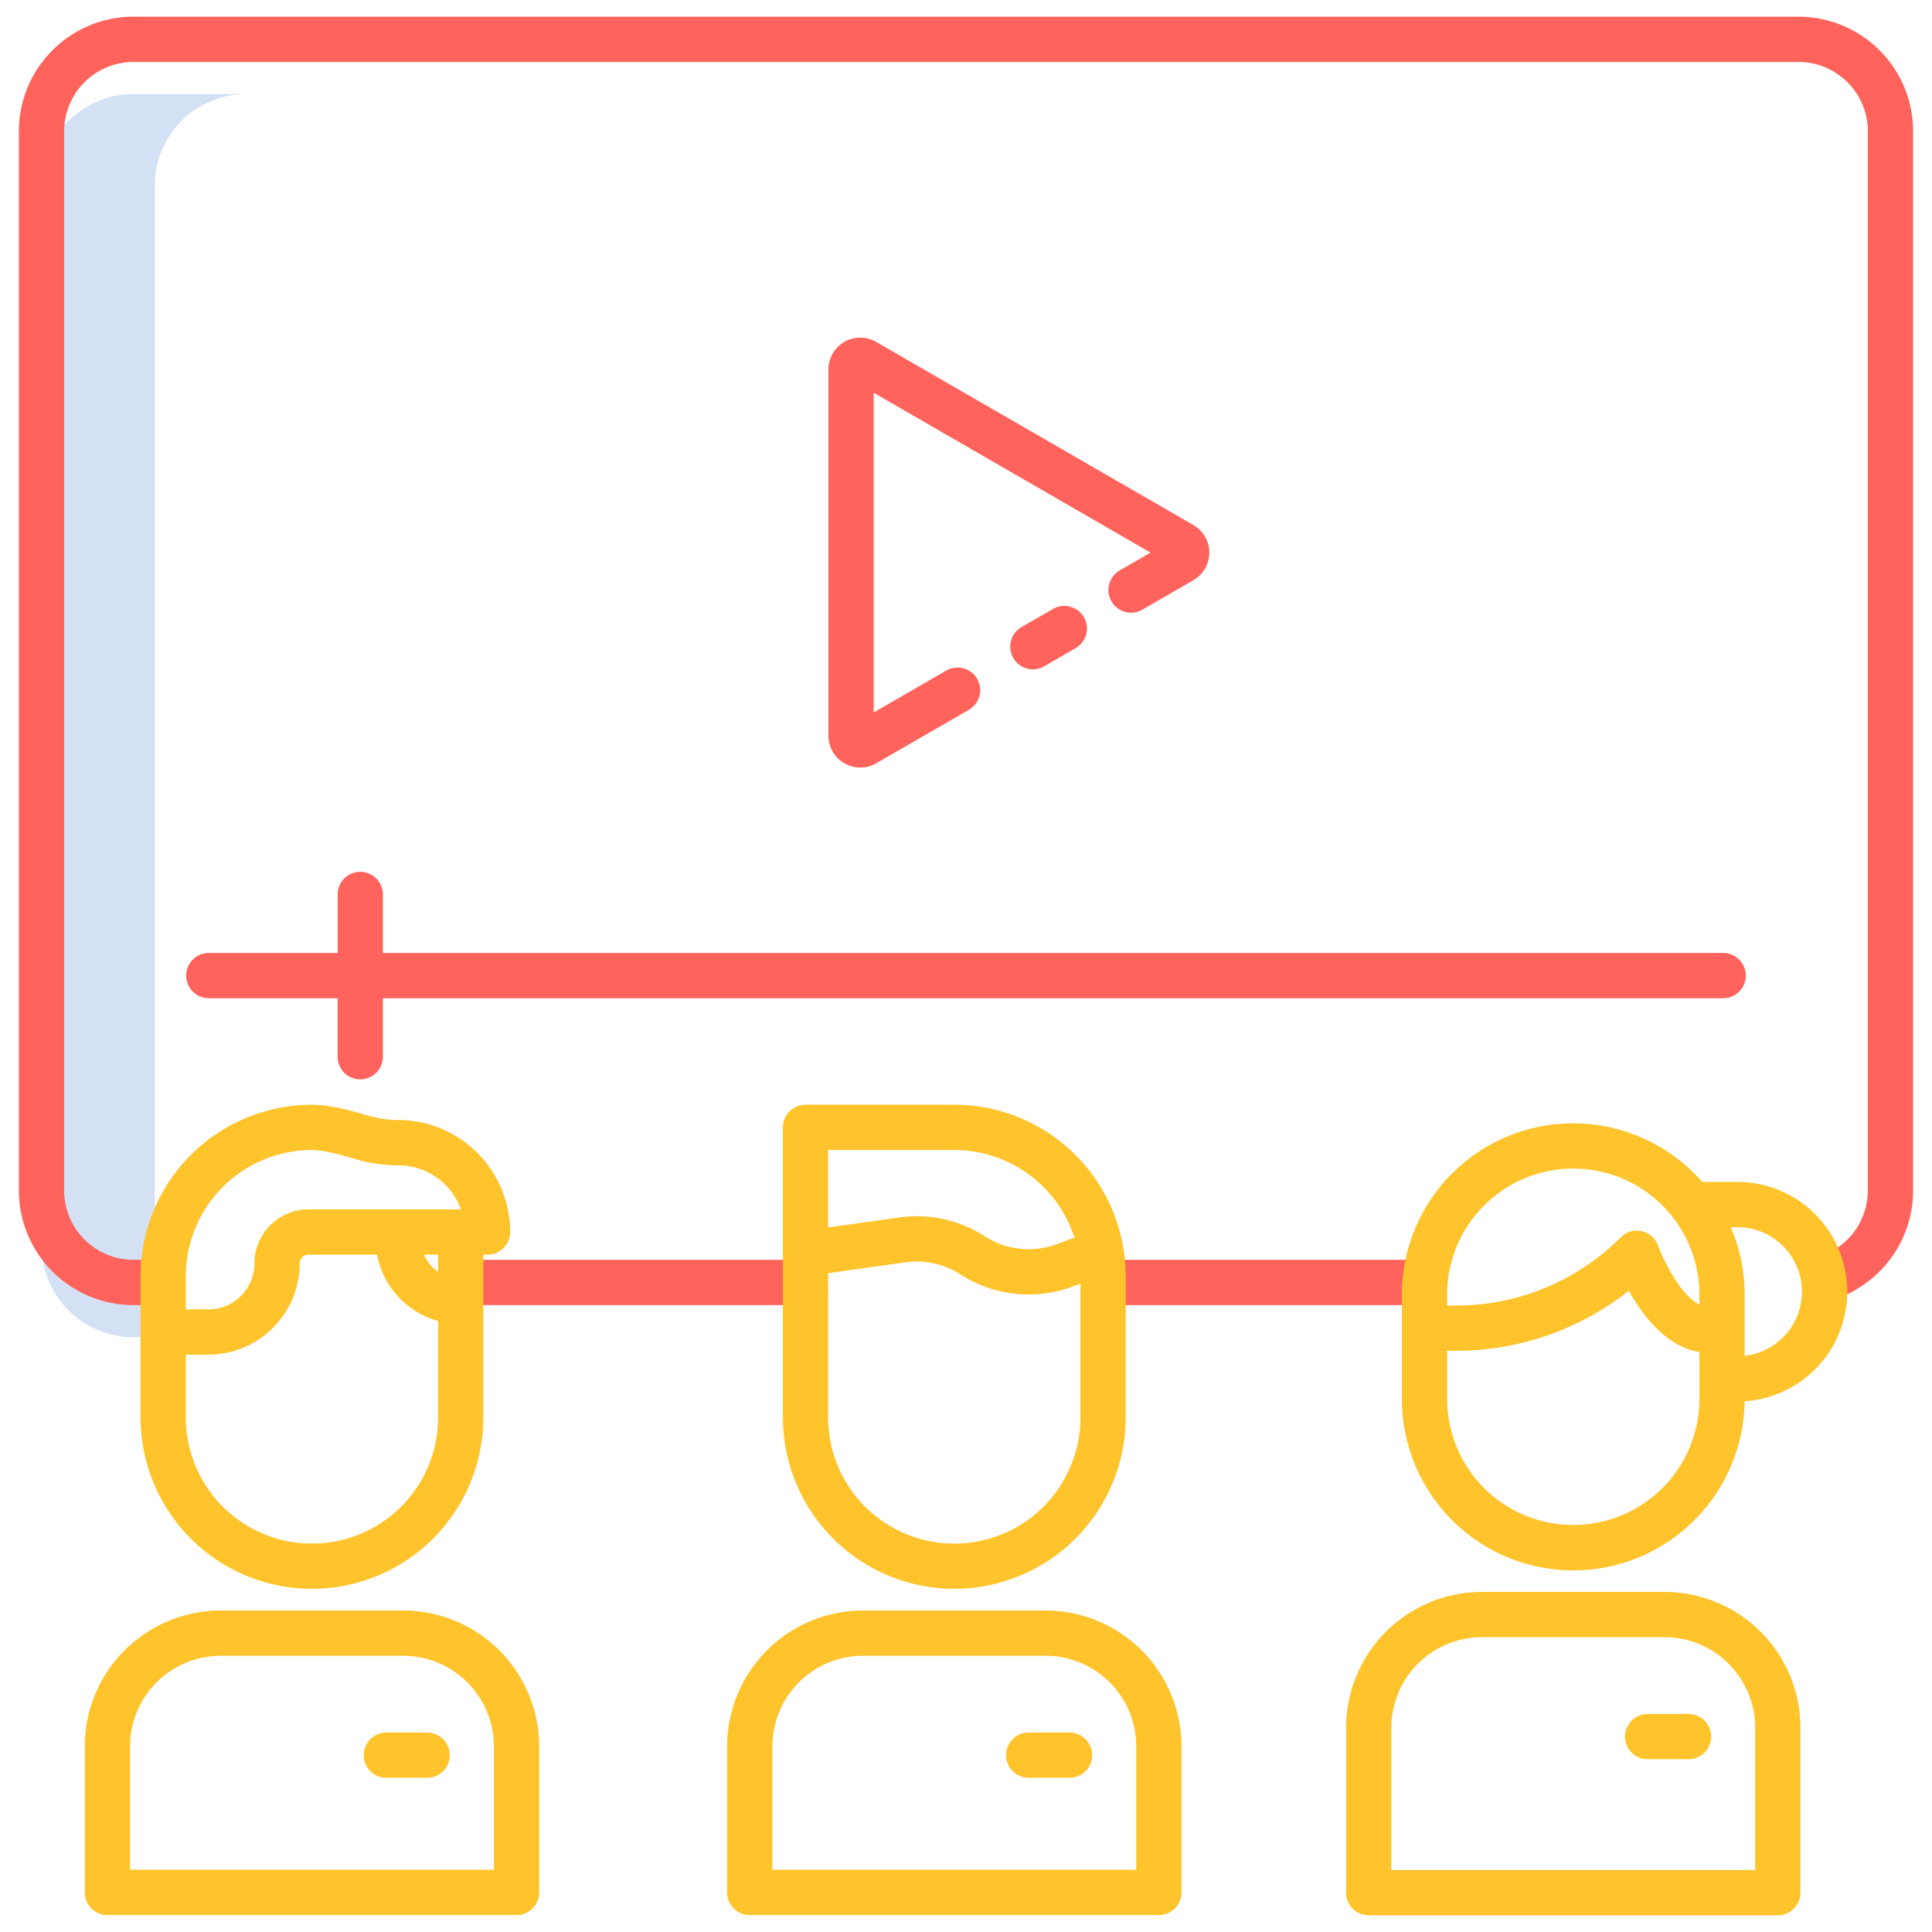 <svg id="Layer_1" height="512" viewBox="0 0 512 512" width="512" xmlns="http://www.w3.org/2000/svg" data-name="Layer 1"><path d="m41 329.99v-280.719a24.368 24.368 0 0 1 24.37-24.361h-30a24.368 24.368 0 0 0 -24.37 24.361v280.719a24.37 24.37 0 0 0 24.37 24.371h30a24.37 24.37 0 0 1 -24.37-24.371z" fill="#d4e1f4"/><path d="m122.153 333.867h91.39v12h-91.39z" fill="#ff635b"/><path d="m290.704 333.867h86.791v12h-86.791z" fill="#ff635b"/><path d="m456.658 252.544h-355.185v-15.5a6 6 0 0 0 -12 0v15.5h-34.131a6 6 0 0 0 0 12h34.131v15.5a6 6 0 0 0 12 0v-15.5h355.185a6 6 0 1 0 0-12z" fill="#ff635b"/><path d="m294.543 159.363a6 6 0 0 0 8.2 2.2l13.52-7.806a8.436 8.436 0 0 0 0-14.612l-84.063-48.537a8.437 8.437 0 0 0 -12.655 7.306v97.066a8.441 8.441 0 0 0 12.655 7.306l24.6-14.2a6 6 0 0 0 -6-10.392l-19.257 11.118v-84.726l73.371 42.361-8.174 4.72a6 6 0 0 0 -2.197 8.196z" fill="#ff635b"/><path d="m279.093 161.355-8.363 4.828a6 6 0 1 0 6 10.393l8.363-4.829a6 6 0 0 0 -6-10.392z" fill="#ff635b"/><path d="m476.634 4.419h-441.268a30.4 30.4 0 0 0 -30.366 30.365v280.716a30.393 30.393 0 0 0 30.331 30.365h9.374v-12h-9.339a18.387 18.387 0 0 1 -18.366-18.365v-280.716a18.386 18.386 0 0 1 18.366-18.365h441.268a18.386 18.386 0 0 1 18.366 18.365v280.716a18.383 18.383 0 0 1 -13.273 17.628v12.3a30.41 30.41 0 0 0 25.273-29.928v-280.716a30.4 30.4 0 0 0 -30.366-30.365z" fill="#ff635b"/><g fill="#ffc42c"><path d="m277.11 426.8h-48.419a36.041 36.041 0 0 0 -36 36v38.71a6 6 0 0 0 6 6h108.419a6 6 0 0 0 6-6v-38.71a36.041 36.041 0 0 0 -36-36zm24 68.707h-96.419v-32.707a24.028 24.028 0 0 1 24-24h48.419a24.027 24.027 0 0 1 24 24z"/><path d="m283.43 459.141h-10.816a6 6 0 0 0 0 12h10.816a6 6 0 0 0 0-12z"/><path d="m106.883 426.8h-48.419a36.041 36.041 0 0 0 -36 36v38.71a6 6 0 0 0 6 6h108.419a6 6 0 0 0 6-6v-38.71a36.041 36.041 0 0 0 -36-36zm24 68.707h-96.419v-32.707a24.027 24.027 0 0 1 24-24h48.419a24.028 24.028 0 0 1 24 24z"/><path d="m113.2 459.141h-10.814a6 6 0 0 0 0 12h10.814a6 6 0 1 0 0-12z"/><path d="m441.14 421.875h-48.419a36.041 36.041 0 0 0 -36 36v43.706a6 6 0 0 0 6 6h108.419a6 6 0 0 0 6-6v-43.706a36.041 36.041 0 0 0 -36-36zm24 73.706h-96.419v-37.706a24.027 24.027 0 0 1 24-24h48.419a24.027 24.027 0 0 1 24 24z"/><path d="m447.46 454.213h-10.817a6 6 0 0 0 0 12h10.817a6 6 0 0 0 0-12z"/><path d="m252.9 421.062a45.477 45.477 0 0 0 45.425-45.425v-37.454a45.477 45.477 0 0 0 -45.425-45.425h-39.424a6 6 0 0 0 -6 6v76.879a45.477 45.477 0 0 0 45.424 45.425zm-33.425-116.3h33.425a33.48 33.48 0 0 1 31.824 23.214l-4.734 1.758a21.362 21.362 0 0 1 -18.955-2.081 33.276 33.276 0 0 0 -22.683-5.014l-18.877 2.642zm0 32.636 20.541-2.876a21.282 21.282 0 0 1 14.5 3.206 33.41 33.41 0 0 0 29.649 3.256l2.159-.8v35.459a33.425 33.425 0 0 1 -66.85 0z"/><path d="m82.674 421.062a45.477 45.477 0 0 0 45.426-45.425v-43.137h1.1a6 6 0 0 0 6-6 29.723 29.723 0 0 0 -29.688-29.689 28.356 28.356 0 0 1 -8.239-1.237c-6.153-1.868-11.065-2.815-14.6-2.815a45.476 45.476 0 0 0 -45.424 45.425v37.454a45.476 45.476 0 0 0 45.425 45.424zm33.426-84.036a10.652 10.652 0 0 1 -3.721-4.527h3.721zm-66.85 1.157a33.462 33.462 0 0 1 33.425-33.425c2.253 0 6.3.838 11.113 2.3a40.359 40.359 0 0 0 11.725 1.754 17.719 17.719 0 0 1 16.64 11.688h-40.412a14.338 14.338 0 0 0 -14.322 14.322 12.192 12.192 0 0 1 -12.179 12.178h-5.991zm0 20.816h5.99a24.205 24.205 0 0 0 24.179-24.178 2.324 2.324 0 0 1 2.322-2.322h18.166a22.652 22.652 0 0 0 16.193 17.585v25.553a33.425 33.425 0 1 1 -66.85 0z"/><path d="m460.44 313.224h-9.34a45.4 45.4 0 0 0 -79.59 29.887v27.6a45.419 45.419 0 0 0 90.834.639 29.093 29.093 0 0 0 -1.9-58.124zm-10.085 57.485a33.425 33.425 0 0 1 -66.85 0v-12.727h2.586a73.734 73.734 0 0 0 45.575-15.937c4.09 7.469 10.477 14.936 18.689 16.259zm0-24.969c-5.312-2.748-9.806-12.466-10.932-15.612a6 6 0 0 0 -9.914-2.223 61.58 61.58 0 0 1 -43.418 18.077h-2.586v-2.871a33.425 33.425 0 0 1 66.85 0zm12 13.562v-16.191a45.155 45.155 0 0 0 -3.676-17.887h1.761a17.093 17.093 0 0 1 1.915 34.078z"/></g></svg>
